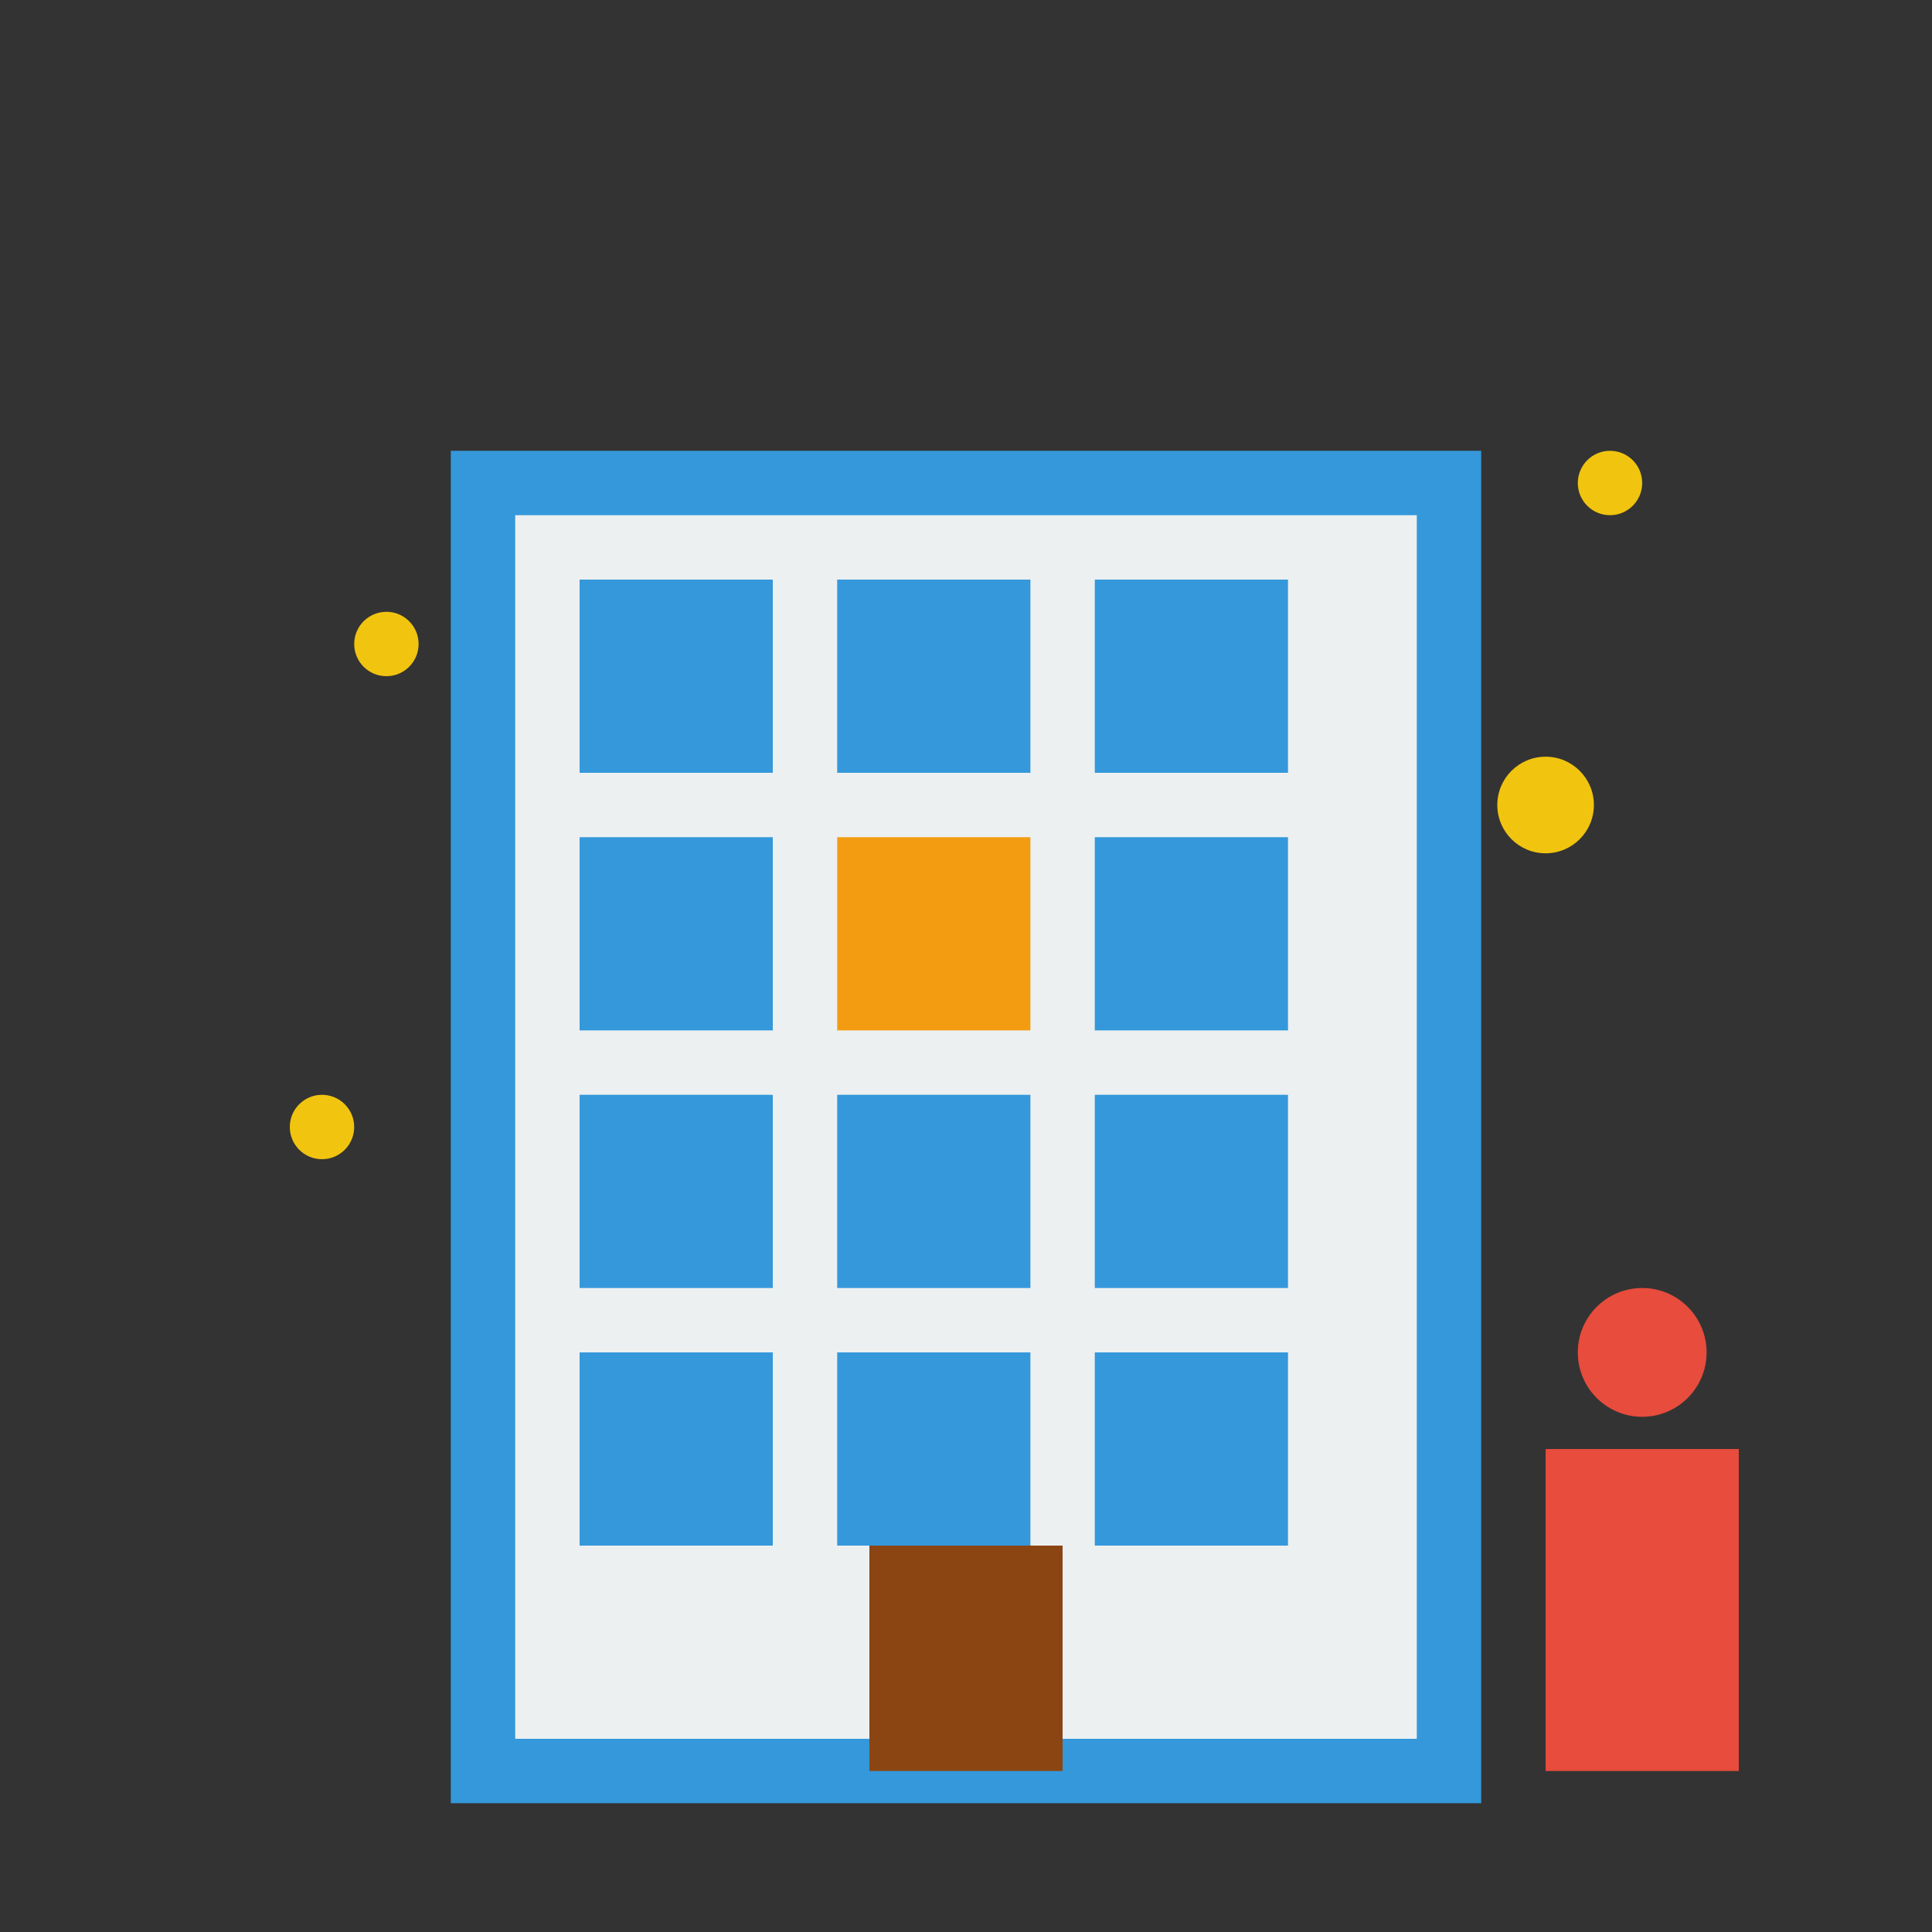 <svg width="60" height="60" viewBox="0 0 60 60" fill="none" xmlns="http://www.w3.org/2000/svg">
  <rect x="0" y="0" width="60" height="60" fill="#333333" stroke="none"/>
  <!-- Building -->
  <rect x="15" y="15" width="30" height="40" fill="#ecf0f1" stroke="#3498db" stroke-width="2"/>
  
  <!-- Windows grid -->
  <rect x="18" y="18" width="6" height="6" fill="#3498db"/>
  <rect x="26" y="18" width="6" height="6" fill="#3498db"/>
  <rect x="34" y="18" width="6" height="6" fill="#3498db"/>
  
  <rect x="18" y="26" width="6" height="6" fill="#3498db"/>
  <rect x="26" y="26" width="6" height="6" fill="#f39c12"/>
  <rect x="34" y="26" width="6" height="6" fill="#3498db"/>
  
  <rect x="18" y="34" width="6" height="6" fill="#3498db"/>
  <rect x="26" y="34" width="6" height="6" fill="#3498db"/>
  <rect x="34" y="34" width="6" height="6" fill="#3498db"/>
  
  <rect x="18" y="42" width="6" height="6" fill="#3498db"/>
  <rect x="26" y="42" width="6" height="6" fill="#3498db"/>
  <rect x="34" y="42" width="6" height="6" fill="#3498db"/>
  
  <!-- Door -->
  <rect x="27" y="48" width="6" height="7" fill="#8b4513"/>
  
  <!-- Cleaning supplies -->
  <rect x="48" y="45" width="6" height="10" fill="#e74c3c"/>
  <circle cx="51" cy="42" r="2" fill="#e74c3c"/>
  
  <!-- Sparkles -->
  <circle cx="12" cy="20" r="1" fill="#f1c40f"/>
  <circle cx="48" cy="25" r="1.5" fill="#f1c40f"/>
  <circle cx="10" cy="35" r="1" fill="#f1c40f"/>
  <circle cx="50" cy="15" r="1" fill="#f1c40f"/>
</svg>
